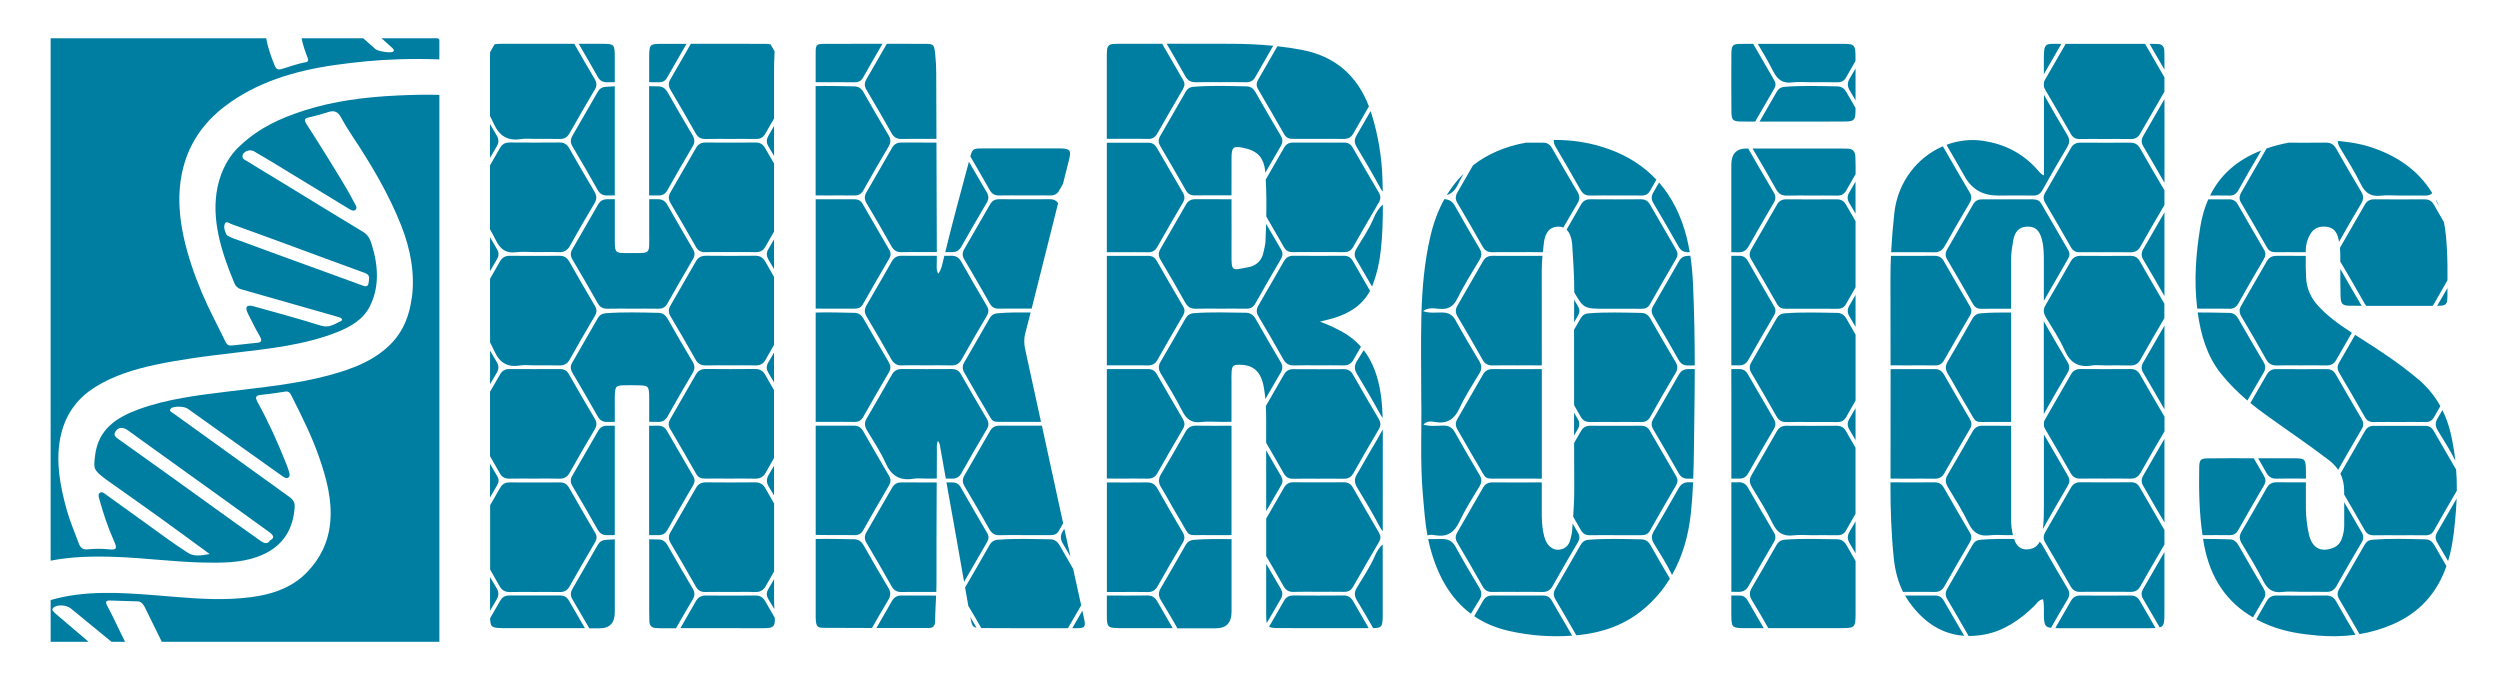 <?xml version="1.0" encoding="UTF-8"?>
<svg id="_layer_1" data-name="layer 1" xmlns="http://www.w3.org/2000/svg" viewBox="0 0 1000 272">
  <defs>
    <style>
      .cls-1 {
        fill: #007ea2;
      }
    </style>
  </defs>
  <path class="cls-1" d="m158.93,38.2c-12.92.61-25.56,2.22-37.4,6.05-9.06,2.93-17.54,6.64-25.21,13.77-4.38,3.79-7.85,9.73-9.32,16.88-2.58,12.57,1.37,25.47,6.74,38.36.52,1.25,1.36,2.07,2.71,2.45,10.25,2.9,20.49,5.84,30.73,8.76,2.82.81,5.64,1.61,8.45,2.42,1.08.31,1.68,1.15.72,1.56-2.48,1.07-4.51,2.91-8.13,1.77-8.89-2.8-17.83-5.2-26.75-7.69-2.88-.8-3.64.26-2.26,2.99,1.52,3.01,3,6.05,4.71,8.98.99,1.7.68,2.41-.88,2.59-3.44.39-6.89.73-10.33,1.11-1.14.13-1.93-.26-2.52-1.49-3.13-6.5-6.61-12.91-9.38-19.49-3.13-7.45-5.75-15-7.4-22.7-1.87-8.72-2.3-17.14-.66-25.13,2.35-11.48,8.51-20.27,17.26-26.92,12.56-9.55,27.85-14.21,44.3-16.51,8.28-1.16,16.68-1.99,25.24-2.25,5.37-.17,10.77-.14,16.19.05v-7.9c-.21-.19-.41-.37-.62-.56h-22.51c1.44,1.3,2.88,2.59,4.31,3.89.5.45.99,1.12.2,1.54-1.08.57-5.98-.22-7.01-1.14-1.61-1.43-3.22-2.86-4.83-4.29h-24.66c.55,2.69,1.44,5.35,2.5,8,.4,1-.05,1.49-.9,1.63-3.39.55-6.45,1.8-9.68,2.71-1.38.39-2.1-.01-2.72-1.54-1.46-3.57-2.68-7.14-3.35-10.8H20.25v208.97c8.42-1.66,17.25-1.83,26.22-1.5,11.44.42,23.04,1.97,34.46,2.24,7.65.18,15.23.18,22.08-2.3,8.93-3.23,14.08-9.54,14.85-19.63.15-1.91-.42-3.09-2.11-4.31-10.1-7.24-20.17-14.55-30.26-21.82-5.36-3.86-10.73-7.69-16.08-11.57-.64-.46-1.99-.93-1.1-1.94.92-1.05,5.31-1,6.75.02,9.7,6.89,19.39,13.82,29.08,20.73,3,2.14,5.99,4.29,9,6.4.71.5,1.49.91,2.2.41.69-.49.54-1.34.33-2.1-.35-1.25-.83-2.5-1.32-3.73-3.28-8.27-6.97-16.43-11.35-24.38-.99-1.8-.73-2.6,1.15-2.8,3.37-.35,6.7-.83,10.01-1.36,1.5-.24,1.99.81,2.53,1.87,4.03,7.96,8.01,15.92,10.91,24.22,3.06,8.74,5.27,17.31,4.52,25.92-.72,8.22-4.04,14.76-9.25,20.18-.76.72-1.48,1.49-2.29,2.16-7.66,6.36-17.59,8.07-28.02,8.55-9.81.44-19.89-.57-29.92-1.39-14.58-1.18-29.07-2.03-42.38,1.89v16.7h15.2c-4.5-3.84-9.01-7.67-13.51-11.51-.49-.62-1.47-1.15-.73-1.99,1.34-1.52,5.25-1.38,7.15.18,4.78,3.94,9.58,7.84,14.36,11.77.63.52,1.26,1.03,1.89,1.55h5.42c-2.47-4.87-4.67-9.83-7.26-14.65-.7-1.31-.3-1.92,1.08-1.87,3.7.13,7.39.21,11.09.33.7.02,1.42.18,2.11,1.04.18.25.54.65.76,1.09,2.32,4.68,4.62,9.37,6.91,14.06h111.02V37.94c-5.66-.15-11.26,0-16.82.26Zm-40.91,66.17c-7.28-2.65-14.57-5.28-21.84-8-1.83-.69-3.75-1.15-5.5-2.36-.81-1.58-1.32-3.22-.72-4.58.53-1.18,1.84-.07,2.74.26,7.06,2.52,14.11,5.1,21.16,7.69,10.68,3.93,21.36,7.92,32.05,11.79,2.1.76,1.8,2.01,1.63,3.23-.17,1.2-.18,2.67-2.31,1.88-9.06-3.35-18.14-6.6-27.21-9.9Zm-29.66,94.51c6.4,4.61,12.78,9.25,19.19,13.85,1.79,1.29,2.55,2.42.45,3.41-.9,1.64-2.25,1.3-3.89.12-3.54-2.56-7.13-5.05-10.69-7.6-8.91-6.4-17.8-12.84-26.72-19.23-6.48-4.65-12.99-9.25-19.47-13.89-.93-.66-1.81-1.4-1.22-2.59,1.02-2.05,2.9-2.39,5.17-.81,1.62,1.12,3.19,2.33,4.79,3.48,10.79,7.76,21.6,15.5,32.39,23.26Zm76.32-79.64c-.91,6.84-3.23,12.82-7.62,17.58-6.71,7.26-15.94,10.74-25.66,13.35-12.9,3.46-26.58,4.77-40.12,6.43-12.22,1.5-24.44,2.98-35.63,7.06-8.85,3.22-16.35,7.86-17.63,18.63-.61,5.14-.66,5.65,3.94,9.15.07.05.13.12.2.17,7.05,5,14.12,9.96,21.15,15.01,6.73,4.84,13.4,9.77,20.57,15-3.13.49-6.05,1.21-8.7-.48-5.81-3.7-11.36-7.91-17-11.94-5.22-3.73-10.4-7.53-15.63-11.25-.78-.56-1.68-1.46-2.6-.82-.83.59-.48,1.61-.21,2.56,1.56,5.67,3.41,11.29,5.9,16.81,1.32,2.92.97,3.57-2.06,3.24-2.9-.32-5.73-.27-8.49,0-1.95.2-2.94-.59-3.63-2.49-1.56-4.27-3.39-8.48-4.63-12.82-2.83-9.92-4.54-19.68-2.76-29.06,1.75-9.22,6.66-16,14.18-20.65,7.14-4.42,15.34-6.99,23.85-8.8,10.25-2.19,20.83-3.52,31.42-4.76,14.25-1.67,28.56-3.2,41.43-8.34,5.37-2.15,10.33-5,13.01-10.34,3.74-7.46,3.5-15.86.67-24.88-.65-2.06-1.45-3.68-3.56-4.94-10.57-6.35-21.08-12.84-31.61-19.27-4.87-2.97-9.76-5.88-14.61-8.89-.78-.48-2-.9-1.87-2.15.18-1.7,2.88-2.81,4.54-1.86,2.28,1.3,4.55,2.64,6.8,4.01,10.3,6.26,20.6,12.55,30.9,18.82.94.57,2.03,1.32,2.88.69,1.06-.79.09-2-.43-3-3.37-6.53-7.46-12.75-11.29-19.08-2.51-4.15-5.21-8.21-7.81-12.32-.81-1.28-1.01-2.18.64-2.55,2.8-.63,5.53-1.43,8.24-2.27,2.05-.63,3.62-.29,4.94,2.17,1.32,2.45,2.79,4.86,4.35,7.2,7.71,11.55,14.73,23.39,19.71,35.99,3.88,9.81,5.54,19.55,4.28,29.1Z"/>
  <path class="cls-1" d="m852.35,192.91c-6.73.03-13.47.04-20.2,0-1.72-.01-2.91.63-3.76,2.11-3.39,5.93-6.79,11.85-10.23,17.76-.85,1.46-.95,2.76-.04,4.28,3.43,5.79,6.81,11.61,10.11,17.47.93,1.65,2.13,2.27,3.96,2.22,3.26-.08,6.53-.02,9.79-.02,3.37,0,6.74-.05,10.1.02,1.81.04,3.09-.51,4.02-2.16,3.18-5.62,6.41-11.2,9.68-16.77,0-1.93,0-3.86,0-5.79-3.34-5.7-6.65-11.42-9.92-17.15-.8-1.4-1.9-1.99-3.49-1.98Zm-159.81-1.48c1.01,0,2.02,0,3.03.02,1.73.03,2.87-.62,3.72-2.12,3.38-5.94,6.78-11.86,10.26-17.74.83-1.41.8-2.6,0-3.98-3.52-5.98-7-11.97-10.45-17.98-.8-1.39-1.88-2.01-3.48-2.01-1.03,0-2.06,0-3.09,0v7.32h.01c0,12.16,0,24.32,0,36.48Zm3.08-89.11c-1.03,0-2.06,0-3.09,0,0,14.6,0,29.21,0,43.81,1.01,0,2.02,0,3.03.02,1.72.03,2.87-.62,3.73-2.12,3.38-5.94,6.8-11.85,10.25-17.75.74-1.26.91-2.36.13-3.69-3.56-6.07-7.08-12.16-10.57-18.27-.79-1.39-1.87-2.02-3.47-2.01Zm-.22,90.58c-.95,0-1.91,0-2.86.01,0,14.6,0,29.2,0,43.8.87,0,1.75.02,2.62.04,1.93.06,3.26-.56,4.24-2.31,3.3-5.87,6.67-11.69,10.09-17.49.82-1.39.9-2.55.07-3.96-3.52-5.97-6.99-11.98-10.42-18-.86-1.51-2.03-2.11-3.74-2.1Zm39.38,22.8c-6.94-.08-13.87-.35-20.81.17-1.59.12-2.63.81-3.41,2.18-3.28,5.76-6.57,11.52-9.93,17.23-1.01,1.71-.87,3.14.14,4.82,2.22,3.69,4.46,7.38,6.54,11.15,9.53,0,19.07,0,28.6,0,6.29,0,6.32-.02,6.32-6.67,0-6.73,0-13.45,0-20.18-1.19-2.07-2.39-4.14-3.56-6.22-.91-1.61-2.11-2.46-3.88-2.48Zm122.49,23.91c2.23,3.78,4.43,7.57,6.62,11.37,1.86-.52,1.88-2.07,1.88-6.68,0-7.83,0-15.66,0-23.5-2.83,4.94-5.67,9.87-8.52,14.79-.79,1.37-.81,2.61.02,4.01Zm39.49-22.13c2.94,4.9,5.93,9.78,8.51,14.86,1.7,3.34,3.81,4.94,7.65,4.45,2.51-.32,5.09-.06,7.64-.06,3.26,0,6.53-.07,9.79.03,1.94.06,3.25-.59,4.23-2.33,3.3-5.87,6.67-11.69,10.09-17.49.82-1.39.87-2.55.04-3.96-2.37-4.02-4.71-8.05-7.03-12.09.01,3.11,0,6.22,0,9.32,0,1.83-.36,3.6-.98,5.31-.65,1.8-1.81,2.98-3.5,3.64-4.9,1.92-8.44.02-9.66-5.51-.77-3.52-1.2-7.13-1.19-10.78,0-3.31,0-6.62,0-9.93-3.9,0-7.81,0-11.71-.03-1.85-.02-3.07.7-3.97,2.29-3.33,5.85-6.67,11.69-10.08,17.49-1.02,1.72-.84,3.14.17,4.81Zm73.45-1.75c-7.14-.14-14.28-.41-21.41.19-1.36.11-2.26.77-2.92,1.92-3.4,5.93-6.8,11.85-10.23,17.77-.79,1.37-.81,2.61.01,4.01,2.75,4.66,5.46,9.34,8.14,14.03,4.52-.75,8.97-2.04,13.36-3.95,10.54-4.6,17.6-12.33,21.41-23.25-1.6-2.76-3.2-5.52-4.77-8.29-.84-1.48-1.91-2.38-3.6-2.42Zm-64.8,19.61c-3.37-5.71-6.72-11.43-9.99-17.2-.84-1.48-1.92-2.38-3.6-2.41-3.53-.07-7.06-.17-10.59-.18.12.76.24,1.52.38,2.28,2.52,13.64,9.23,23.1,19.59,29.13,1.43-2.47,2.85-4.93,4.31-7.38.92-1.55.76-2.8-.1-4.25Zm-48.1-176.83c2.87,4.85,5.7,9.72,8.48,14.62,0-11.17,0-22.34,0-33.51-2.79,4.88-5.59,9.76-8.42,14.62-.85,1.45-.96,2.76-.06,4.28Zm.08,136.01c2.4,4.03,4.61,8.18,7.05,12.18.52.85.96,1.61,1.34,2.27,0-11.15,0-22.3,0-33.46-2.81,4.92-5.64,9.83-8.49,14.72-.87,1.49-.79,2.8.09,4.28Zm34.35,19.55c1.58.02,2.67-.49,3.49-1.93,3.41-6.04,6.88-12.05,10.38-18.03.77-1.31.74-2.43,0-3.71-1.38-2.36-2.74-4.74-4.11-7.1-.17,0-.34,0-.51,0h0c-5.95.01-11.89-.05-17.84.04-2.91.04-3.42.56-3.47,3.69-.15,9.05,0,18.06,1.32,27.02.11,0,.23,0,.34,0,3.47,0,6.94-.04,10.41.02Zm-39.66-66.46c-6.63.06-13.26.05-19.89,0-1.71-.01-2.92.6-3.77,2.09-3.44,6.02-6.9,12.03-10.38,18.03-.23.4-.38.79-.47,1.17,0,.49,0,.99,0,1.48.1.44.28.89.56,1.35,3.42,5.8,6.81,11.61,10.11,17.48.92,1.64,2.11,2.28,3.95,2.24,3.26-.08,6.53-.02,9.79-.02,3.37,0,6.74-.07,10.1.03,1.97.06,3.22-.69,4.19-2.4,3.12-5.54,6.28-11.05,9.53-16.51,0-1.96,0-3.93,0-5.89-3.3-5.57-6.55-11.16-9.75-16.79-.92-1.61-2.12-2.28-3.96-2.27Zm58.56,43.85c3.26-.11,6.53-.03,9.79-.03.65,0,1.29,0,1.94,0,0-.93,0-1.86,0-2.79-.03-5.06-.23-5.3-4.72-5.33-4.8-.03-9.61-.02-14.41-.01,1.09,1.9,2.19,3.81,3.26,5.72.97,1.72,2.15,2.51,4.14,2.44Zm-175.71-156.91c-7.04-.12-14.08-.38-21.11.18-1.47.12-2.45.78-3.17,2.04-2.26,3.96-4.55,7.91-6.83,11.86,4.52,0,9.05,0,13.57,0h0c6.97,0,13.94.05,20.91-.03,3.27-.04,3.86-.65,3.9-4.18,0-.41,0-.83,0-1.24-1.21-2.1-2.42-4.19-3.62-6.3-.85-1.5-2.01-2.3-3.66-2.33Zm239.94,182.43c1.46,2.48,2.91,4.96,4.36,7.45.28-.92.54-1.86.78-2.82,1.43-5.84,1.92-11.78,2.4-17.76.12-1.49.2-2.98.26-4.47-2.6,4.53-5.2,9.06-7.82,13.58-.8,1.37-.8,2.61.02,4.01ZM696.86,48.62c1.73.02,3.47.01,5.2.02,2.52-4.4,5.06-8.78,7.62-13.16.7-1.19.68-2.24-.01-3.42-2.82-4.82-5.61-9.66-8.39-14.51-1.58,0-3.16,0-4.74,0-3.58.01-3.96.46-3.99,4.39-.05,7.38-.04,14.77.01,22.15.03,4.07.42,4.49,4.3,4.53Zm45.36-21.24c-.79,1.36-1.57,2.72-2.37,4.08-1,1.7-.93,3.13.1,4.82.77,1.27,1.52,2.56,2.27,3.86.03-4.25.03-8.5,0-12.75Zm43.79,43.44q4.25,7.38,12.91,7.38c1.33,0,2.65,0,3.98,0,3.47,0,6.94-.06,10.41.02,1.75.04,2.81-.67,3.66-2.18,3.25-5.78,6.53-11.54,9.94-17.23,1.02-1.71,1.05-3.09.03-4.79-3.19-5.32-6.31-10.69-9.36-16.09,0,10.69,0,21.41,0,32.24-1.25-.46-1.85-1.42-2.55-2.21-5.86-6.62-13.05-10.24-21.4-11.58-5.16-.83-10.29-.23-15,1.52.1.24.22.47.36.72,2.38,4.04,4.69,8.13,7.03,12.2Zm-115.56,29.05c-3.5-5.99-6.97-11.99-10.42-18.01-.84-1.48-1.98-2.17-3.72-2.15-6.73.05-13.47.05-20.21,0-1.73-.01-2.89.69-3.73,2.16-1.91,3.34-3.82,6.67-5.74,10,.57.54,1.03,1.25,1.39,2.13.53,1.29.8,2.65.87,4.06.32,5.98.85,11.95.8,17.96,0,.3,0,.61,0,.91,3.78,6.55,4.12,6.57,12.44,6.57,1.33,0,2.65,0,3.98,0,3.47,0,6.94-.03,10.41.02,1.57.02,2.69-.44,3.51-1.89,3.41-6.04,6.88-12.05,10.38-18.03.76-1.3.79-2.42.04-3.7Zm-38.24-23.94c.91,1.63,2.05,2.34,3.91,2.29,3.37-.09,6.74-.03,10.1-.03,3.47,0,6.94-.04,10.41.02,1.61.03,2.65-.57,3.45-1.99.82-1.46,1.66-2.91,2.48-4.36-5.01-5.33-11.26-9.39-18.76-12.12-7.27-2.65-14.72-3.84-22.27-3.75-.11.91.15,1.78.71,2.73,3.38,5.71,6.71,11.44,9.96,17.22Zm3.76,138.16c3.37-.07,6.73-.02,10.1-.02,3.47,0,6.94-.03,10.41.01,1.55.02,2.7-.39,3.53-1.85,3.41-6.04,6.88-12.05,10.38-18.03.75-1.29.84-2.4.08-3.7-3.55-6.07-7.08-12.17-10.58-18.27-.8-1.4-1.94-1.94-3.53-1.93-6.74.04-13.47.04-20.21,0-1.72-.01-2.91.64-3.75,2.12-.91,1.59-1.84,3.18-2.75,4.77,0,6.11,0,12.22.05,18.34.03,3.73-.18,7.43-.43,11.13,1.01,1.76,2.02,3.51,3.02,5.28.86,1.52,1.94,2.19,3.68,2.15Zm20.55,1.64c-7.04-.11-14.08-.38-21.11.18-1.48.12-2.44.81-3.16,2.06-3.34,5.85-6.69,11.68-10.08,17.5-.86,1.47-.89,2.78,0,4.28,2.82,4.76,5.6,9.56,8.34,14.37.41-.04.82-.06,1.24-.11,9.37-1.01,18.12-4.07,25.48-10.18,4.35-3.62,7.9-7.77,10.72-12.37-2.62-4.46-5.22-8.92-7.77-13.42-.86-1.51-2.03-2.28-3.67-2.31Zm160.61-4.1c3.26-5.78,6.57-11.53,9.94-17.26.81-1.37.97-2.55.14-3.97-3.25-5.53-6.46-11.09-9.65-16.65,0,9.64,0,19.28,0,28.92,0,3-.04,5.99-.43,8.96Zm-199.88,26.59c-6.84.03-13.67.03-20.51,0-1.61,0-2.7.7-3.48,2.06-1.19,2.07-2.39,4.14-3.58,6.21,3.98,2.69,8.61,4.69,13.95,5.89,8.34,1.88,16.74,2.51,25.23,1.88-2.73-4.67-5.46-9.33-8.15-14.02-.8-1.39-1.87-2.03-3.47-2.02Zm-20.28-135.89c-1.72-.01-2.91.66-3.75,2.13-3.39,5.93-6.79,11.85-10.23,17.76-.85,1.46-.92,2.77-.02,4.28,3.43,5.79,6.82,11.61,10.11,17.47.93,1.66,2.15,2.24,3.97,2.2,3.26-.08,6.53-.02,9.79-.02,3.29,0,6.59-.05,9.88.02,0-12.66,0-25.32-.02-37.98,0-1.97.11-3.92.29-5.86-6.67.03-13.35.04-20.02,0Zm-13.81-28.52c.71-1.45,1.46-2.88,2.24-4.29-2.51,2.49-4.74,5.32-6.67,8.5,1.88-.55,3.28-1.87,4.42-4.21Zm-.14,98.07c2.51,4.2,4.83,8.52,7.36,12.7,5.06,8.35,2.17,6.66,11.97,6.87,1.53.03,3.06,0,4.59,0,3.26,0,6.53-.05,9.79.02,0-14.61,0-29.23,0-43.84-6.52.04-13.03.05-19.55,0-1.82-.01-3.1.62-4.01,2.22-3.38,5.94-6.79,11.86-10.23,17.76-.87,1.49-.8,2.79.08,4.28Zm-.06-90.69c3.43,5.79,6.82,11.61,10.11,17.47.93,1.65,2.13,2.27,3.95,2.22,3.26-.08,6.53-.02,9.79-.02,3.37,0,6.74-.08,10.1.03.08,0,.14,0,.22,0,.14-1.31.29-2.62.45-3.93.13-1.09.44-2.2.88-3.19,1-2.26,2.82-3.13,5.07-3.11.67,0,1.27.14,1.8.36,1.88-3.27,3.77-6.52,5.7-9.75.97-1.63.89-2.94-.04-4.52-3.43-5.79-6.81-11.61-10.15-17.45-.84-1.47-1.9-2.26-3.65-2.24-2.29.02-4.58.02-6.87.02-8.08,1.45-15.21,4.46-21.12,9.07-2.06,3.59-4.12,7.19-6.21,10.77-.85,1.46-.94,2.76-.04,4.28Zm191.07,157.03c-3.99.02-7.99,0-11.98,0,.54.95,1.12,1.89,1.77,2.79,5.89,8.18,13.19,12.71,21.86,13.31-2.74-4.68-5.48-9.37-8.18-14.08-.8-1.39-1.86-2.03-3.47-2.02Zm-102.5-43.05c-3.33,5.85-6.67,11.69-10.08,17.49-1.01,1.72-.87,3.14.14,4.81,2.49,4.12,5.15,8.19,7.22,12.51,4.12-7.25,6.54-15.53,7.52-24.53.45-4.17.73-8.35.92-12.54-.57,0-1.15,0-1.72,0-1.84-.02-3.08.68-3.99,2.26ZM863.1,17.59c-1.09-.03-2.19-.06-3.28-.06,2.01,3.43,4,6.87,5.96,10.33,0-1.49,0-2.98,0-4.47,0-.98-.03-1.95-.05-2.93-.03-1.86-.91-2.82-2.63-2.87Zm-10.85,220.62c-6.73.05-13.47.04-20.2,0-1.74-.01-2.88.73-3.71,2.19-2.07,3.62-4.15,7.24-6.24,10.86.68.02,1.37.01,2.05.01,11.76,0,23.52,0,35.28,0,1.13,0,2.04,0,2.8-.04-2.11-3.61-4.2-7.23-6.28-10.87-.85-1.5-1.98-2.16-3.71-2.15Zm-135.33-205.25c2.51-.33,5.09-.06,7.65-.07,3.47,0,6.94-.04,10.41.02,1.59.03,2.66-.52,3.47-1.96,1.24-2.2,2.5-4.4,3.75-6.59,0-.84,0-1.67-.01-2.51-.05-3.69-.67-4.29-4.21-4.3-11.62-.04-23.25-.04-34.87-.01,2.16,3.6,4.27,7.24,6.17,10.98,1.69,3.33,3.8,4.94,7.65,4.44Zm-21.31,205.26c-1.03,0-2.05,0-3.08,0,0,1.95,0,3.91,0,5.86,0,1.26-.04,2.51.04,3.76.17,2.66.58,3.11,3.01,3.36.9.09,1.81.06,2.71.06,2.4,0,4.8,0,7.2,0-2.14-3.68-4.3-7.35-6.41-11.04-.8-1.39-1.87-2.02-3.47-2.01Zm-19.46-135.89c-.25,0-.49,0-.74,0-1.71-.01-2.93.59-3.78,2.08-3.44,6.02-6.9,12.03-10.38,18.03-.8,1.38-.76,2.62.06,4.01,3.42,5.8,6.81,11.61,10.11,17.48.92,1.64,2.09,2.31,3.93,2.26.85-.02,1.7-.02,2.55-.02-.01-10.89-.21-21.77-.7-32.66-.17-3.75-.49-7.48-1.05-11.17Zm254.2,135.87c-6.53.07-13.06.06-19.59,0-1.81-.01-3.12.57-4.04,2.18-1.4,2.45-2.82,4.89-4.22,7.34,1.79.97,3.68,1.85,5.67,2.62,6.13,2.39,12.48,3.34,18.97,3.89,5.11.43,10.12.36,15.05-.33-2.6-4.4-5.16-8.81-7.68-13.26-.97-1.71-2.18-2.47-4.16-2.45Zm-258.73-88.49c-3.44,6.02-6.9,12.03-10.38,18.03-.8,1.38-.75,2.62.07,4.01,3.42,5.8,6.81,11.61,10.11,17.48.92,1.64,2.1,2.3,3.94,2.25.64-.02,1.29,0,1.93-.02.33-8.27.31-16.56.44-24.84.1-6.32.16-12.65.17-18.98-.83,0-1.67,0-2.5,0-1.7-.01-2.93.59-3.78,2.08Zm-10.29-68.51c3.43,5.79,6.82,11.61,10.11,17.47.93,1.65,2.14,2.26,3.96,2.21.17,0,.34,0,.5,0-.32-1.87-.69-3.72-1.14-5.56-2.21-8.94-5.94-16.38-11.14-22.32-.76,1.31-1.5,2.62-2.26,3.92-.85,1.46-.93,2.76-.03,4.28Zm165.63,154.07c-3.39-5.7-6.73-11.43-10-17.2-.32-.56-.68-1.03-1.09-1.39-.79,1.58-2.05,2.6-3.96,2.96-2.91.56-5.07-.64-6.14-3.67-.04-.13-.07-.25-.11-.38-4.48-.06-8.97-.04-13.45.31-1.47.12-2.46.77-3.18,2.03-3.34,5.85-6.69,11.68-10.08,17.5-.85,1.46-.93,2.77-.03,4.28,2.88,4.87,5.72,9.76,8.51,14.68,2.05.02,4.18-.17,6.38-.58,7.74-1.45,14.17-5.83,19.93-11.45.99-.96,1.71-2.42,3.47-2.67.63,2.68.21,5.19.38,7.65.2,2.79.64,3.52,2.81,3.8,2.17-3.81,4.36-7.61,6.61-11.37.98-1.64.9-2.94-.04-4.52Zm-63.28-89.12c3.47,0,6.94-.04,10.41.02,1.6.02,2.7-.58,3.49-1.98,3.44-6.02,6.9-12.03,10.41-18,.77-1.3.73-2.41-.03-3.69-3.51-5.98-6.98-11.98-10.41-18.01-.85-1.49-1.98-2.17-3.71-2.16-5.82.04-11.64.04-17.46.01-.13,2.96-.21,5.93-.2,8.91.03,11.63.03,23.26.04,34.89,2.48-.02,4.97.02,7.46.01Zm34.94,22.63c1.43.03,2.86,0,4.29,0,.51,0,1.02,0,1.53,0,0-14.59,0-29.18,0-43.77-4.01-.04-8.03,0-12.04.3-1.58.12-2.65.77-3.43,2.15-3.28,5.76-6.57,11.52-9.93,17.23-1,1.7-.94,3.13.09,4.82,2.44,4.01,4.61,8.18,7.05,12.18,5.32,8.7,2.11,6.87,12.45,7.1Zm-58.85-42.21c.82,1.39,1.63,2.78,2.45,4.18,0-4.26,0-8.53,0-12.79-.84,1.45-1.67,2.9-2.51,4.34-.86,1.48-.82,2.78.06,4.28Zm47.7,82.85c1.84,3.8,4.35,5.21,8.42,4.7,2.31-.29,4.69-.05,7.03-.06.75,0,1.51,0,2.26,0-.52-2.04-.74-4.14-.74-6.28,0-12.49,0-24.97,0-37.46-3.77,0-7.55,0-11.32-.04-1.82-.02-3.1.6-4.02,2.21-3.33,5.85-6.67,11.69-10.08,17.49-1,1.71-.9,3.13.11,4.82,2.89,4.81,5.9,9.57,8.34,14.61Zm148.65-101.81c0,3.49.02,6.98.09,10.47.07,3.52.65,4.21,3.9,4.22,1.51,0,3.02,0,4.53.01,0-.01-.01-.03-.02-.04-2.87-4.87-5.7-9.75-8.49-14.66Zm-196.39-26.38c.83,1.41,1.65,2.82,2.48,4.22,0-4.27,0-8.55,0-12.82-.83,1.44-1.65,2.88-2.49,4.32-.86,1.47-.89,2.77,0,4.28Zm112.43,21.1c-6.63.05-13.26.05-19.89,0-1.84-.02-3.08.67-3.99,2.26-3.33,5.85-6.67,11.69-10.08,17.49-.38.64-.6,1.24-.67,1.83,0,.26,0,.52,0,.78.07.72.34,1.43.8,2.21,2.64,4.36,5.48,8.66,7.56,13.28,2.21,4.93,5.46,6.9,10.73,6.03,1.79-.3,3.67-.05,5.5-.05,3.26,0,6.53-.07,9.79.03,1.93.06,3.26-.55,4.25-2.3,3.14-5.58,6.34-11.12,9.59-16.63,0-1.93,0-3.86,0-5.79-3.33-5.65-6.61-11.33-9.85-17.03-.86-1.51-2.03-2.11-3.74-2.1Zm58.61,0c-1.81-.01-3.13.55-4.04,2.16-3.38,5.94-6.79,11.86-10.23,17.76-.86,1.47-.88,2.77.01,4.28,3.38,5.7,6.74,11.42,9.95,17.21,1.05,1.89,2.41,2.51,4.45,2.44,3.16-.1,6.32-.03,9.49-.03,3.37,0,6.73-.06,10.1.02,1.83.04,3.07-.58,3.99-2.2,2.06-3.64,4.15-7.27,6.25-10.89-4.86-3.14-9.59-6.46-13.62-10.9-2.87-3.15-4.45-6.85-4.69-11.17-.16-2.88-.15-5.77-.12-8.66-3.85,0-7.69,0-11.54-.04Zm-11.81,57.89c2.1-3.67,4.21-7.33,6.38-10.96.96-1.61.98-2.92.03-4.52-3.39-5.7-6.73-11.43-10-17.19-.84-1.49-1.95-2.35-3.62-2.39-4.22-.08-8.45-.2-12.67-.17,1.24,8.92,3.65,17.4,9.36,24.53,3.19,3.98,6.74,7.49,10.52,10.69Zm-2.59-79.23c3.52,5.97,6.99,11.97,10.42,18,.82,1.45,1.96,1.91,3.52,1.89,3.37-.04,6.73-.01,10.1,0,.63,0,1.27,0,1.9,0,0-.24,0-.48,0-.72.01-2.28.61-4.43,1.71-6.36,1.54-2.71,3.94-3.42,6.71-3.08,2.69.33,4.05,2.1,4.65,4.84.09.4.16.79.23,1.19,2.88-5.13,5.81-10.22,8.83-15.27,1.02-1.7,1.07-3.08.05-4.79-3.4-5.69-6.73-11.42-9.99-17.19-.96-1.71-2.17-2.48-4.16-2.46-4.96.06-9.92.05-14.87.03-2.98.54-5.93,1.31-8.85,2.32-3.35,5.88-6.73,11.74-10.12,17.59-.77,1.33-.97,2.57-.13,4.01Zm-69.34,68.12c.9-1.52.88-2.76,0-4.24-3.21-5.43-6.39-10.88-9.51-16.36,0,8.83,0,17.67,0,26.5,0,3.53,0,7.07,0,10.6,3.1-5.54,6.27-11.04,9.5-16.49Zm-156.86-4.41c-3.39-5.7-6.72-11.43-9.99-17.2-.85-1.5-1.99-2.31-3.65-2.34-7.04-.12-14.08-.38-21.11.17-1.47.12-2.46.76-3.18,2.03-.87,1.52-1.75,3.03-2.62,4.54,0,7.82.02,15.64.02,23.45,0,2.24,0,4.47,0,6.71.87,1.52,1.74,3.03,2.6,4.56.93,1.67,2.16,2.23,3.97,2.19,3.26-.08,6.53-.02,9.8-.02,3.47,0,6.94-.05,10.41.02,1.71.04,2.84-.55,3.71-2.1,3.29-5.87,6.64-11.72,10.09-17.5.98-1.63.9-2.94-.04-4.52Zm235.27,20.59c8.69,6.3,17.59,12.24,26.14,18.78,1.51,1.16,2.74,2.44,3.68,3.86,3.12-5.49,6.27-10.96,9.48-16.4.85-1.44.69-2.63-.1-3.98-3.46-5.89-6.9-11.79-10.29-17.72-.85-1.48-1.94-2.21-3.68-2.19-6.73.05-13.47.04-20.2,0-1.72-.01-2.9.68-3.74,2.15-2.18,3.81-4.38,7.61-6.58,11.41,1.72,1.41,3.48,2.77,5.29,4.08Zm-274.39,2.21c-.48-.81-.95-1.62-1.42-2.42,0,3.05,0,6.09-.01,9.14.48-.82.96-1.65,1.44-2.47.9-1.52.86-2.77-.01-4.25Zm.17-44.93c-.52-.89-1.04-1.79-1.56-2.68-.02,3.01-.03,6.01-.03,9.02.51-.88,1.02-1.76,1.54-2.64.75-1.28.83-2.38.06-3.69Zm186.32-92.87c2.31-4.06,4.64-8.11,6.99-12.15-6.95,0-7.01-.86-6.99,7.74,0,1.47,0,2.94,0,4.41Zm-44.13,71.21c2.06.07,3.43-.61,4.47-2.46,3.23-5.79,6.55-11.52,9.93-17.22.89-1.5.96-2.74.07-4.24-3.48-5.88-6.91-11.79-10.3-17.72-.16-.27-.32-.51-.5-.73-10.18,4.41-18.06,14.33-19.38,26.89-.54,5.14-.98,10.28-1.25,15.44,2.39-.02,4.77.02,7.16.02,3.26,0,6.53-.08,9.79.03Zm52.86-83.36c-2.74,4.77-5.48,9.55-8.24,14.31-.23.4-.39.79-.48,1.18,0,.51,0,1.03,0,1.54.1.42.27.85.53,1.29,3.47,5.89,6.89,11.8,10.27,17.74.8,1.41,1.87,2.02,3.46,1.99,3.37-.05,6.73-.01,10.1-.01,3.47,0,6.94-.05,10.41.02,1.72.03,2.88-.61,3.73-2.11,3.21-5.63,6.45-11.24,9.72-16.83v-5.75c-2.6-4.45-5.17-8.91-7.73-13.37-10.59,0-21.17-.02-31.76,0Zm-52.47,219.23c1.85.05,3.05-.66,3.96-2.27,3.32-5.86,6.68-11.69,10.09-17.48.81-1.37.96-2.53.11-3.96-3.53-5.97-6.99-11.98-10.42-18-.85-1.5-1.99-2.15-3.72-2.14-5.88.04-11.76.04-17.63,0,0,.39,0,.79,0,1.18-.02,9.77.32,19.49,1.33,29.21.51,4.86,1.65,9.34,3.7,13.44.83,0,1.65-.01,2.48-.01,3.37,0,6.74-.06,10.1.02Zm-190.9-19.78c3.42,5.8,6.81,11.61,10.11,17.48.91,1.62,2.05,2.35,3.91,2.3,3.36-.09,6.73-.02,10.1-.02,3.26,0,6.53-.07,9.79.03,1.95.06,3.25-.61,4.22-2.34,3.3-5.86,6.67-11.69,10.09-17.49.82-1.4.85-2.56.02-3.96-.7-1.19-1.39-2.38-2.08-3.56-.07.94-.14,1.87-.21,2.81-.09,1.24-.41,2.46-.73,3.67-.64,2.43-2.22,3.7-4.49,3.96-2.12.24-4.25-1.15-5.28-3.48-1.07-2.43-1.35-5.08-1.56-7.72-.12-1.52-.08-3.07-.08-4.6,0-3.71,0-7.42,0-11.13-6.55.06-13.1.05-19.65,0-1.69-.01-2.94.54-3.8,2.04-3.44,6.02-6.9,12.03-10.38,18.02-.79,1.37-.81,2.61.02,4.01Zm156.85-45.16c.83,1.4,1.65,2.81,2.47,4.21v-12.81c-.83,1.44-1.65,2.88-2.49,4.32-.86,1.47-.88,2.78.02,4.28Zm-30.23-94.82c-3.46-5.84-6.86-11.72-10.24-17.61-.25,0-.49,0-.74,0q-6.01,0-6.01,6.45c0,11.67,0,23.33,0,35,.93,0,1.85.02,2.78.05,1.98.06,3.21-.72,4.17-2.43,3.25-5.77,6.56-11.52,9.94-17.22.88-1.48,1.01-2.73.11-4.24Zm29.72-17.56c-1.03-.02-2.07-.05-3.1-.05-11.7,0-23.41,0-35.11,0,3.21,5.43,6.41,10.87,9.46,16.39,1.05,1.9,2.4,2.51,4.45,2.44,3.16-.11,6.33-.03,9.49-.03,3.47,0,6.94-.05,10.41.02,1.72.04,2.83-.58,3.7-2.11,1.22-2.18,2.46-4.34,3.7-6.51,0-1.08,0-2.16,0-3.23,0-1.25-.03-2.51-.09-3.76-.1-1.96-.99-3.11-2.9-3.15Zm-4.52,20.26c-6.74.05-13.47.05-20.21,0-1.72-.01-2.9.66-3.74,2.14-3.39,5.93-6.8,11.85-10.23,17.77-.77,1.33-.97,2.57-.13,4.01,3.52,5.98,7,11.98,10.42,18.01.83,1.46,1.98,1.88,3.53,1.86,3.37-.05,6.74-.01,10.1-.01,3.47,0,6.94-.03,10.41.02,1.56.02,2.7-.41,3.52-1.87,1.27-2.24,2.55-4.48,3.83-6.72,0-8.82,0-17.64,0-26.45-1.27-2.19-2.55-4.38-3.8-6.58-.84-1.47-1.96-2.19-3.71-2.17Zm92.58,20.33c-3.6-6.17-7.17-12.35-10.74-18.53-.75-1.29-1.83-1.79-3.29-1.78-6.84.03-13.68.03-20.51,0-1.6,0-2.72.63-3.51,2-3.45,6.01-6.91,12.03-10.39,18.03-.79,1.37-.81,2.61.01,4.01,3.47,5.89,6.9,11.8,10.27,17.74.8,1.41,1.84,2.03,3.45,2,3.47-.06,6.94-.02,10.41-.02.48,0,.96,0,1.44,0,0-6.61,0-13.23,0-19.84,0-2.53.42-5,.84-7.46.62-3.62,2.43-5.39,5.36-5.54,3.33-.17,5.11,1.31,6.1,5.04.84,3.13.8,6.34.8,9.55,0,5.02,0,10.04,0,15.06,3.2-5.62,6.43-11.23,9.69-16.82.69-1.18.76-2.24.06-3.43Zm151.67,18.26c0-1.03.02-2.07.02-3.11-1.33,2.3-2.66,4.6-4.01,6.89-.04.07-.07.14-.11.22.18,0,.35,0,.53,0,3.09-.02,3.55-.58,3.57-4Zm-244.06,6.85c-7.04-.11-14.08-.38-21.11.18-1.47.12-2.45.79-3.17,2.05-3.34,5.85-6.69,11.68-10.08,17.5-.85,1.47-.91,2.77-.01,4.28,3.38,5.7,6.72,11.43,9.96,17.22.97,1.73,2.15,2.51,4.14,2.44,3.26-.11,6.53-.03,9.8-.03,3.47,0,6.94-.05,10.41.02,1.72.04,2.83-.58,3.69-2.12,1.22-2.17,2.45-4.33,3.69-6.5,0-8.78,0-17.57,0-26.35-1.22-2.12-2.45-4.24-3.66-6.36-.85-1.5-2.01-2.3-3.66-2.32Zm5.03,92.29c.78,1.29,1.54,2.59,2.28,3.89,0-4.27,0-8.53,0-12.8-.79,1.36-1.58,2.73-2.38,4.09-1,1.7-.93,3.13.09,4.82Zm33.97-69.81c-5.89.04-11.78.04-17.67.01,0,14.6,0,29.19-.03,43.79,2.48-.02,4.96.02,7.44.02,3.37,0,6.73-.06,10.1.02,1.83.04,3.07-.58,3.99-2.2,3.36-5.95,6.78-11.86,10.25-17.75.85-1.44.69-2.63-.1-3.98-3.46-5.89-6.9-11.79-10.29-17.72-.85-1.48-1.94-2.2-3.68-2.19Zm-39.27,22.66c-6.63.05-13.27.05-19.9,0-1.82-.02-3.1.6-4.02,2.21-3.33,5.85-6.67,11.69-10.08,17.49-1,1.71-.9,3.13.11,4.82,2.89,4.81,5.9,9.57,8.34,14.61,1.84,3.8,4.35,5.21,8.42,4.7,2.31-.29,4.69-.05,7.03-.06,3.47,0,6.94-.04,10.41.02,1.59.03,2.67-.5,3.48-1.94,1.25-2.22,2.52-4.43,3.78-6.64,0-8.81,0-17.61,0-26.42-1.28-2.23-2.57-4.45-3.84-6.68-.85-1.49-2.02-2.12-3.74-2.1Zm117.47-113.25c-6.63.06-13.26.05-19.89,0-1.69-.01-2.94.56-3.79,2.05-3.44,6.02-6.9,12.03-10.38,18.03-.8,1.37-.78,2.61.04,4.01,3.47,5.89,6.89,11.8,10.27,17.74.8,1.41,1.85,2.03,3.45,2.01,3.37-.05,6.73-.01,10.1,0,3.37,0,6.74-.07,10.1.03,1.96.06,3.24-.63,4.21-2.36,3.12-5.55,6.3-11.08,9.56-16.56,0-1.96,0-3.92,0-5.88-3.3-5.55-6.54-11.14-9.73-16.75-.91-1.6-2.08-2.32-3.93-2.3Zm117.76,22.67c-6.73.05-13.47.05-20.21,0-1.73-.01-2.9.67-3.74,2.15-3.3,5.77-6.61,11.54-9.96,17.29.09.86.14,1.73.15,2.61,0,.94,0,1.88,0,2.82,3.29,5.57,6.54,11.17,9.72,16.81.21.36.43.67.66.94,8.86.03,17.72.03,26.57-.01.17-.2.33-.42.48-.69,1.8-3.19,3.62-6.37,5.45-9.54.03-4.07.02-8.14-.21-12.19-.21-3.72-.47-7.46-1.22-11.09-1.33-2.31-2.68-4.61-4-6.92-.84-1.47-1.97-2.18-3.71-2.16Zm-78.26,43.8c1.72.04,2.84-.56,3.7-2.1,3.29-5.87,6.67-11.7,10.07-17.51.78-1.33,1.13-2.51.27-3.97-3.57-6.06-7.08-12.16-10.59-18.27-.8-1.39-1.92-1.96-3.52-1.95-2.75.02-5.5.02-8.25.02-1.43,3.27-2.49,6.88-3.15,10.87-1.78,10.78-2.6,21.57-1.29,32.43.02.14.04.29.06.43.77,0,1.53,0,2.3,0,3.47,0,6.94-.05,10.41.02Zm-34.29-19.65c2.87,4.84,5.7,9.69,8.46,14.59,0-11.17,0-22.35,0-33.52-2.8,4.89-5.6,9.78-8.44,14.65-.85,1.46-.92,2.77-.02,4.28Zm118.32-21.39c-.12-.29-.23-.58-.37-.87-.31-.65-.63-1.28-.95-1.89.09.49.27.98.58,1.51.25.42.49.84.74,1.26Zm-118.35,66.62c2.86,4.86,5.7,9.74,8.49,14.64,0-11.17,0-22.33,0-33.5-2.84,4.95-5.68,9.91-8.54,14.84-.8,1.38-.77,2.62.05,4.01Zm87.14-75.26c1.76,3.55,4.13,4.87,7.96,4.43,2.42-.28,4.89-.05,7.34-.06,3.47,0,6.94-.04,10.41.02,1.17.02,2.06-.28,2.77-1-5.9-9.57-14.64-15.17-24.99-18.51-3.72-1.2-7.57-1.79-11.43-2.21-.46-.05-.91-.09-1.37-.13-.01.85.27,1.68.81,2.59,2.94,4.9,5.97,9.76,8.5,14.87Zm30.56,93.56c-1.01,1.72-.87,3.14.14,4.82,2.4,3.98,4.97,7.9,7.01,12.06-.4-3.58-.99-7.14-1.8-10.68-.79-3.44-1.91-6.62-3.38-9.57-.66,1.13-1.31,2.26-1.97,3.38Zm-83.41-89.16c1.71.03,2.85-.53,3.72-2.08,3-5.35,6.06-10.68,9.19-15.96-.15.06-.31.11-.46.17-9.16,3.65-15.9,9.51-20.01,17.83,2.52-.01,5.05-.02,7.57.03Zm75.55,73.33c-7.05-5.96-14.62-10.98-22.31-15.87-.92-.59-1.84-1.17-2.77-1.76-2.13,3.71-4.26,7.43-6.41,11.13-.8,1.37-.8,2.61.03,4.01,3.47,5.89,6.9,11.8,10.27,17.74.8,1.42,1.86,2.02,3.46,1.99,3.47-.05,6.94-.02,10.41-.02,3.47,0,6.94-.04,10.41.02,1.61.03,2.64-.6,3.44-2.02.82-1.45,1.65-2.9,2.48-4.36-2.28-4.1-5.27-7.72-9-10.88Zm2.94,18.76c-6.84.04-13.67.03-20.51,0-1.59,0-2.73.61-3.52,1.98-3.29,5.72-6.58,11.45-9.89,17.16.95,1.93,1.46,4.1,1.5,6.56.01.59,0,1.18.01,1.78,2.78,4.75,5.54,9.5,8.24,14.29.88,1.56,2.07,2.05,3.75,2.02,3.37-.06,6.74-.02,10.1-.02,3.47,0,6.94-.04,10.41.02,1.6.03,2.65-.56,3.46-1.98,2.99-5.31,6.03-10.59,9.11-15.85.03-2.83-.07-5.64-.28-8.45-3-5.14-5.98-10.29-8.95-15.45-.78-1.36-1.83-2.07-3.45-2.06Zm-510.89-69.42c1.72.04,2.87-.62,3.72-2.12,3.38-5.94,6.78-11.86,10.26-17.74.83-1.41.8-2.6,0-3.98-3.52-5.98-7-11.97-10.45-17.98-.8-1.39-1.88-2.01-3.48-2.01-5.5.03-11,.03-16.5,0,0,14.6,0,29.2,0,43.8,2.12,0,4.23,0,6.35,0,3.37,0,6.73-.05,10.1.02Zm-220.09,117.07c-3.34,5.85-6.69,11.68-10.08,17.5-.85,1.46-.92,2.77-.02,4.28,2.27,3.83,4.52,7.69,6.73,11.56,1.38,0,2.76,0,4.13,0q6.05,0,6.07-6.43c0-9.72,0-19.44,0-29.16-1.22.05-2.44.12-3.66.21-1.47.12-2.45.78-3.17,2.04Zm70.66,25.65c-.07-1.44-.12-2.87-.12-4.31,0-2.56,0-5.12,0-7.68-.8,1.39-1.6,2.79-2.4,4.18-.82,1.42-.59,2.66.2,4,.75,1.28,1.54,2.54,2.32,3.8Zm-41.53-26.46c3.43,5.79,6.8,11.61,10.12,17.47.86,1.52,1.96,2.18,3.68,2.15,3.47-.07,6.94-.02,10.41-.01,3.16,0,6.33-.09,9.49.03,2.08.08,3.42-.65,4.45-2.5,1.08-1.92,2.17-3.84,3.27-5.75,0-9.05,0-18.1,0-27.15-1.15-2.01-2.31-4.01-3.44-6.03-.96-1.71-2.18-2.47-4.16-2.45-6.53.08-13.06.06-19.59,0-1.82-.01-3.12.58-4.03,2.19-3.38,5.94-6.79,11.86-10.23,17.76-.86,1.48-.85,2.78.04,4.28Zm248.97-25.67c3.37-.07,6.73-.02,10.1-.02,3.37,0,6.73-.06,10.1.02,1.84.05,3.06-.61,3.98-2.23,3.31-5.86,6.66-11.69,10.1-17.48.9-1.51.9-2.76.02-4.24-3.48-5.88-6.91-11.79-10.3-17.72-.85-1.49-1.97-2.18-3.7-2.17-6.73.05-13.47.04-20.2,0-1.73-.01-2.88.72-3.72,2.18-2.4,4.19-4.81,8.37-7.23,12.55.2,3.99.11,7.99.12,11.99,0,.91,0,1.83,0,2.74,2.37,4.06,4.73,8.13,7.04,12.23.86,1.52,1.96,2.18,3.69,2.14Zm-160.35,3.57c-3.39,5.93-6.79,11.85-10.23,17.76-.85,1.46-.94,2.76-.04,4.28,3.43,5.79,6.82,11.61,10.11,17.47.93,1.65,2.14,2.26,3.96,2.22,3.26-.08,6.53-.02,9.79-.02,1.36,0,2.72,0,4.09-.01.04-1.13.07-2.25.07-3.38-.02-13.47.03-26.94.09-40.41-4.69.01-9.39.01-14.08-.02-1.72-.01-2.91.64-3.76,2.12Zm38.03,18.13c-3.56-6.07-7.08-12.16-10.57-18.27-.8-1.4-1.9-1.98-3.5-1.97-.74,0-1.49,0-2.23,0,1.25,6.96,2.51,13.92,3.74,20.88,1.12,6.3,2.21,12.6,3.32,18.91,3.02-5.31,6.08-10.59,9.16-15.86.75-1.28.85-2.38.08-3.69Zm82.74,2.73c-1.58.12-2.64.8-3.42,2.17-3.28,5.76-6.57,11.52-9.93,17.23-1.01,1.71-.89,3.13.12,4.82,2.22,3.7,4.49,7.39,6.57,11.17,5.13,0,10.25,0,15.38,0q6.28,0,6.29-6.6c0-9.69,0-19.37,0-29.06-5-.08-10-.11-15,.26Zm34.83-25.45c-2.01-3.44-3.99-6.89-5.98-10.33.01,8.1.02,16.19.02,24.29,1.97-3.42,3.95-6.84,5.94-10.25.76-1.3.76-2.42.02-3.71Zm-63.48,46.31c3.37,0,6.74-.06,10.1.03,1.86.05,3.04-.68,3.95-2.28,3.32-5.86,6.67-11.69,10.1-17.48.91-1.53.81-2.75-.07-4.23-3.43-5.79-6.81-11.61-10.1-17.48-.97-1.73-2.23-2.41-4.19-2.39-5.33.06-10.66.06-16,.02,0,14.6,0,29.2,0,43.8.41,0,.85,0,1.32.02,1.63.03,3.26,0,4.9,0Zm-171.94-1.48c-3.39-5.7-6.72-11.43-9.99-17.2-.85-1.5-2-2.3-3.66-2.33-1.23-.02-2.46-.05-3.69-.07,0,9.56,0,19.12,0,28.68,0,1.39.03,2.79.07,4.18.05,1.69.95,2.53,2.45,2.64,1.16.08,2.32.1,3.49.1,1.57,0,3.14,0,4.7,0,2.19-3.85,4.41-7.69,6.68-11.49.98-1.64.88-2.95-.05-4.52Zm-72.82,1.51c3.16-.11,6.32-.03,9.49-.03,3.37,0,6.74-.06,10.1.02,1.82.04,3.08-.56,4-2.19,3.36-5.94,6.79-11.86,10.25-17.75.75-1.29.81-2.39.04-3.69-3.51-5.98-6.98-11.98-10.41-18.01-.84-1.48-1.92-2.22-3.67-2.21-6.73.05-13.47.05-20.2,0-1.73-.01-2.9.68-3.74,2.15-1.33,2.32-2.68,4.64-4.01,6.96v25.74c1.25,2.18,2.5,4.35,3.72,6.55,1.05,1.89,2.4,2.53,4.45,2.46ZM346.56,35.89c3.43,5.79,6.82,11.61,10.11,17.47.93,1.65,2.14,2.26,3.96,2.22,3.26-.08,6.53-.02,9.79-.02,1.39,0,2.77,0,4.16-.01-.03-8.88-.06-17.75-.09-26.63,0-2.37-.16-4.74-.39-7.09-.42-4.1-.56-4.28-4.21-4.29-5.05-.02-10.11-.02-15.16-.02-2.7,4.71-5.39,9.41-8.12,14.1-.85,1.46-.94,2.76-.04,4.28Zm-4.91,42.31c1.71.04,2.84-.55,3.71-2.09,3.29-5.87,6.64-11.72,10.08-17.5.97-1.63.91-2.94-.03-4.52-3.39-5.7-6.73-11.43-10-17.2-.85-1.5-1.99-2.31-3.65-2.34-5.17-.09-10.34-.25-15.51-.11,0,14.57,0,29.15,0,43.72,1.66,0,3.32.02,4.97.02,3.47,0,6.94-.05,10.41.02Zm117.53-22.62c1.73.03,2.87-.63,3.72-2.13,3.38-5.94,6.8-11.85,10.25-17.75.74-1.27.89-2.37.11-3.69-2.83-4.82-5.63-9.66-8.41-14.5-5.55,0-11.11,0-16.66,0-1.03,0-2.07.02-3.1.09-1.34.09-2.16.86-2.27,2.34-.08.97-.1,1.95-.1,2.92,0,10.89,0,21.78,0,32.67,2.02,0,4.03,0,6.05,0,3.47,0,6.94-.05,10.41.02Zm-149.57-5.17c-.74,1.28-1.47,2.57-2.21,3.84-.85,1.46-.94,2.76-.04,4.28.76,1.28,1.5,2.56,2.26,3.85,0-3.99,0-7.98,0-11.97Zm-110.98,3.68c-.88-1.49-1.75-2.98-2.63-4.47,0,4.52,0,9.03,0,13.55.89-1.52,1.77-3.05,2.67-4.56.97-1.63.9-2.94-.04-4.52Zm78.39,0c-3.39-5.7-6.72-11.43-10-17.2-.85-1.5-1.99-2.31-3.65-2.34-1.24-.02-2.48-.05-3.72-.07,0,14.56,0,29.13,0,43.69,1.2,0,2.4,0,3.59.03,1.71.03,2.84-.55,3.71-2.09,3.29-5.87,6.64-11.72,10.09-17.5.97-1.63.91-2.94-.03-4.52Zm-78.43,181.08c-.87-1.44-1.71-2.9-2.57-4.35,0,4.43,0,8.86,0,13.29,0,.06,0,.12,0,.18.85-1.45,1.68-2.9,2.54-4.34,1.02-1.71,1.05-3.09.03-4.79Zm40.5-198.43c-3.34,5.85-6.69,11.68-10.08,17.5-.85,1.46-.94,2.76-.04,4.28,3.43,5.79,6.82,11.61,10.11,17.48.93,1.66,2.15,2.24,3.97,2.19.95-.02,1.91-.02,2.86-.02,0-14.55,0-29.11,0-43.66-1.21.05-2.42.12-3.63.21-1.46.11-2.46.76-3.18,2.02Zm116.28,198.43c-3.36-5.6-6.64-11.24-9.85-16.93-.9-1.59-2.06-2.51-3.85-2.54-5.13-.07-10.26-.23-15.39-.1,0,9.86,0,19.71,0,29.57,0,.84-.03,1.68.02,2.51.17,2.71.55,3.43,2.91,3.45,6.53.05,13.05.06,19.58.07,2.15-3.77,4.32-7.53,6.54-11.25,1.03-1.71,1.04-3.09.03-4.79Zm187.41-85.61c3.32,5.5,6.54,11.07,9.65,16.69.2.35.4.65.62.93-.09-3.4-.31-6.79-.84-10.14-1.03-6.5-3.11-12.3-6.72-16.98-.92,1.47-1.85,2.93-2.74,4.41-1.07,1.78-1.07,3.27.03,5.09Zm-5.25-47.25c-6.73.05-13.47.05-20.2,0-1.73-.01-2.9.68-3.74,2.15-3.39,5.93-6.79,11.85-10.23,17.76-.86,1.47-.9,2.77,0,4.28,3.38,5.7,6.74,11.42,9.95,17.21,1.05,1.89,2.4,2.53,4.44,2.46,3.16-.11,6.32-.03,9.49-.03,3.37,0,6.74-.06,10.1.02,1.82.04,3.07-.56,4-2.19,1-1.77,2.02-3.53,3.03-5.29-2.03-2.3-4.48-4.3-7.42-5.93-2.63-1.45-5.31-2.75-8.96-4.09,2.47-.64,4.06-.98,5.62-1.46,6.11-1.88,11.28-5.04,14.4-10.88-2.28-3.92-4.55-7.85-6.8-11.8-.84-1.48-1.92-2.22-3.67-2.21Zm14.01-25.27c-3.52-5.98-7-11.97-10.45-17.99-.8-1.39-1.86-2.03-3.47-2.02-6.84.03-13.67.03-20.51,0-1.61,0-2.7.7-3.48,2.05-2.44,4.25-4.88,8.49-7.33,12.73.26,4.93.3,9.87.21,14.8,2.37,4.07,4.73,8.14,7.06,12.24.8,1.41,1.86,2.02,3.46,2,3.37-.05,6.73-.01,10.1-.01,3.47,0,6.94-.05,10.41.02,1.72.03,2.88-.6,3.73-2.1,3.38-5.94,6.78-11.86,10.25-17.74.83-1.41.83-2.59.01-3.98Zm-1.94,100.91c-2.33,3.84-4.44,7.8-6.76,11.64-1.13,1.86-1.19,3.43-.01,5.36,3.18,5.22,6.31,10.5,9.16,15.91.34.65.71,1.19,1.11,1.63,0-12.64,0-25.28.02-37.93,0-.9,0-1.8,0-2.7-.76,1.1-1.62,2.96-3.51,6.08Zm24.65,36.18c4.76.73,7.49-1.18,9.51-5.47,2.3-4.87,5.24-9.45,8.02-14.09.95-1.59,1.04-2.9.08-4.52-3.38-5.7-6.72-11.43-9.95-17.22-1.09-1.96-2.54-2.63-4.72-2.59-2.51.04-5.07.41-7.83-.39,1.53-1.7,3.39-1.24,4.88-1.01,4.75.73,7.49-1.16,9.52-5.46,2.29-4.88,5.22-9.46,8.03-14.08,1.06-1.74.93-3.12-.06-4.79-3.24-5.43-6.48-10.87-9.52-16.41-1.19-2.18-2.78-3-5.14-3.1-2.48-.1-5.03.45-7.87-.55,2.3-1.63,4.6-1.05,6.65-.9,3.36.24,5.41-.79,6.99-3.95,2.69-5.37,5.87-10.5,8.97-15.66.97-1.61.96-2.93.02-4.52-3.33-5.62-6.61-11.26-9.79-16.96-1.03-1.84-2.32-2.7-4.3-2.8-2.33,4.22-4.17,8.99-5.45,14.32-2.54,10.59-3.45,21.42-3.73,32.3-.26,10.17-.06,20.36-.06,33.15.28,11.06-.54,24.73.64,38.38.47,5.48.85,10.96,1.83,16.35,1.21-.42,2.32-.18,3.28-.03Zm-56.74,22.62c3.26-.1,6.53-.03,9.79-.03,3.47,0,6.94-.04,10.41.02,1.6.02,2.69-.59,3.49-1.98,3.44-6.02,6.9-12.03,10.42-18,.77-1.31.72-2.41-.03-3.69-3.51-5.98-6.98-11.98-10.41-18.01-.85-1.5-1.98-2.16-3.71-2.15-6.73.05-13.47.05-20.2,0-1.74-.01-2.87.75-3.71,2.21-2.35,4.11-4.71,8.22-7.08,12.32,0,4.99,0,9.99,0,14.98,2.32,3.97,4.63,7.94,6.87,11.95.98,1.74,2.21,2.46,4.17,2.4Zm25.06-137.23c-.85,1.45-.96,2.76-.06,4.28,2.12,3.59,4.22,7.19,6.3,10.8.15-.36.3-.71.44-1.09,1.55-4.16,2.51-8.49,3.02-12.95.71-6.24.9-12.49.87-18.75-1.54,1.35-2.79,3.26-3.81,5.73-1.73,4.21-4.45,8.01-6.77,11.97Zm7.41,122.8c-1.92,4.47-4.73,8.56-7.25,12.76-1.07,1.79-1.03,3.28.06,5.09,2.21,3.66,4.35,7.36,6.47,11.08,3.35-.04,3.71-.59,3.83-4.27.02-.7,0-1.4,0-2.09,0-9.04,0-18.09,0-27.13-1.23,1.1-2.27,2.6-3.12,4.57Zm-46.76-186.67c3.51,5.98,6.99,11.98,10.42,18.01.82,1.44,1.95,1.92,3.52,1.9,3.37-.04,6.73-.01,10.1,0,3.37,0,6.73-.06,10.1.02,1.83.04,3.07-.58,3.99-2.21,2.05-3.62,4.13-7.23,6.22-10.83-4.84-12.61-13.79-20.05-26.61-22.55-3.32-.65-6.65-1.13-9.99-1.5-2.58,4.48-5.15,8.97-7.74,13.44-.73,1.27-.75,2.44,0,3.73Zm9.04,109.14c-3.38-5.71-6.73-11.43-9.99-17.2-.91-1.61-2.1-2.47-3.88-2.49-6.94-.08-13.87-.35-20.81.17-1.59.12-2.63.81-3.41,2.18-3.28,5.76-6.57,11.52-9.93,17.23-1.01,1.71-.88,3.14.13,4.82,2.94,4.9,5.93,9.78,8.51,14.87,1.69,3.34,3.8,4.95,7.65,4.44,2.51-.33,5.09-.06,7.65-.07,1.47,0,2.95,0,4.42-.01,0-5.39,0-10.77,0-16.16,0-1.26-.05-2.52.04-3.77.18-2.47.63-2.88,2.87-2.9,5.95-.07,8.95,2.78,10.06,9.22.26,1.5.44,2.99.57,4.5,2.03-3.54,4.07-7.08,6.15-10.59.91-1.53.83-2.78-.04-4.25Zm-33.72-111.89c3.16-.11,6.33-.03,9.49-.03,3.47,0,6.94-.05,10.41.02,1.72.04,2.84-.56,3.7-2.1,2.35-4.18,4.74-8.34,7.15-12.49-5.74-.56-11.5-.77-17.28-.79-8.45-.02-16.91-.02-25.36-.02,2.53,4.3,5.03,8.6,7.45,12.96,1.05,1.89,2.4,2.52,4.45,2.44Zm-235.51,0c.96-.02,1.92-.02,2.88-.02,0-3.33,0-6.67,0-10,0-5.1-.21-5.35-4.69-5.35-3.24,0-6.49,0-9.73,0,2.56,4.37,5.11,8.75,7.58,13.17.93,1.66,2.13,2.25,3.96,2.21Zm254.04,26.19c5.86,1.13,8.52,3.74,9.07,9.96,2.03-3.55,4.08-7.1,6.17-10.62.92-1.54.79-2.79-.07-4.25-3.37-5.71-6.72-11.43-9.99-17.2-.84-1.47-1.9-2.4-3.59-2.43-7.14-.15-14.28-.41-21.41.18-1.35.11-2.27.75-2.93,1.9-3.4,5.93-6.8,11.85-10.23,17.76-.79,1.36-.83,2.61,0,4.01,3.47,5.89,6.91,11.8,10.27,17.75.88,1.56,2.07,2.05,3.75,2.02,3.37-.06,6.74-.02,10.1-.02,1.46,0,2.92,0,4.39-.01,0-5.06-.02-10.13.02-15.19.03-4.05.72-4.59,4.45-3.87Zm-32.92,44.74c3.38,5.7,6.74,11.42,9.95,17.22,1.05,1.89,2.4,2.51,4.45,2.44,3.16-.11,6.33-.03,9.49-.03,3.47,0,6.94-.05,10.41.02,1.72.04,2.84-.56,3.7-2.1,3.29-5.87,6.67-11.7,10.07-17.51.78-1.33,1.13-2.51.27-3.97-2.03-3.44-4.03-6.89-6.03-10.35-.07,2.41-.16,4.82-.28,7.23-.06,1.24-.47,2.45-.68,3.68-.65,3.8-2.96,5.84-6.29,6.45-6.5,1.18-6.65,2.02-6.6-5.47.04-5.99,0-11.99,0-17.99,0-1.25,0-2.5,0-3.75-4.81.01-9.62.01-14.43-.02-1.71-.01-2.92.61-3.77,2.1-3.39,5.93-6.79,11.86-10.23,17.76-.85,1.46-.92,2.77-.02,4.28Zm-75.98,143.26c.52,2.85.87,3.74,2.44,4.01-.83-1.43-1.66-2.86-2.49-4.29.02.09.03.19.05.28Zm70.63-8.9c-5.35.06-10.7.05-16.06.02,0,2.58,0,5.16,0,7.74,0,4.95.26,5.2,4.79,5.29,1.03.02,2.07.01,3.1.01,6.15,0,12.3,0,18.45,0-2.07-3.53-4.11-7.07-6.13-10.63-.97-1.71-2.18-2.47-4.16-2.45Zm78.55,0c-6.63.06-13.26.05-19.89,0-1.69-.01-2.94.55-3.8,2.04-2,3.49-4.01,6.97-6.02,10.45.71.45,1.86.54,3.7.55,12.05.04,24.09.05,36.14.01-2.09-3.57-4.16-7.15-6.2-10.75-.91-1.6-2.07-2.33-3.93-2.31Zm54.41-3.04c-3.25-5.42-6.49-10.86-9.51-16.41-1.26-2.31-2.96-3.17-5.42-3.13-1.76.03-3.53.02-5.57.01.19.95.41,1.9.65,2.85,3,11.72,8.28,20.95,16.44,27.03,1.12-1.86,2.28-3.71,3.41-5.56,1.05-1.71,1.02-3.1,0-4.79Zm-367.68,3.05c-6.84.03-13.67.03-20.51,0-1.61,0-2.7.71-3.48,2.06-1.34,2.34-2.7,4.68-4.04,7.02,0,.06,0,.12,0,.18.14,3.1.52,3.51,3.47,3.74,1.03.08,2.07.05,3.1.05,10.45,0,20.89,0,31.34.01-2.14-3.68-4.3-7.35-6.42-11.05-.8-1.39-1.87-2.02-3.47-2.01Zm132.74,2.14c-2.08,3.63-4.17,7.24-6.26,10.87,6.98,0,13.96,0,20.94,0,1.72,0,2.55-.86,2.56-2.83.01-3.39.24-6.77.39-10.15-4.63.01-9.26,0-13.89-.02-1.72-.01-2.9.67-3.74,2.14Zm-89.72-73.87c3.23-5.79,6.54-11.54,9.93-17.23.96-1.61.98-2.92.03-4.52-3.39-5.7-6.73-11.43-10-17.19-.84-1.48-1.94-2.36-3.62-2.39-7.04-.14-14.07-.38-21.11.16-1.45.11-2.48.7-3.21,1.98-3.39,5.93-6.8,11.86-10.22,17.77-.8,1.38-.77,2.62.05,4.01,3.42,5.8,6.81,11.61,10.11,17.48.92,1.65,2.1,2.29,3.94,2.24.97-.03,1.95-.02,2.92-.03,0-2.55,0-5.09,0-7.64,0-1.26-.05-2.52.04-3.77.18-2.62.58-3.08,3.1-3.21,1.93-.1,3.88-.02,5.82,0,4.63.06,4.76.21,4.8,5.2,0,.7,0,1.4,0,2.09,0,2.43,0,4.86,0,7.3,1.18,0,2.36.01,3.53.05,1.87.05,2.98-.69,3.89-2.31Zm-27.82-84.74c-3.44,6.02-6.9,12.03-10.38,18.03-.8,1.38-.76,2.62.06,4.01,3.42,5.8,6.81,11.61,10.11,17.48.92,1.65,2.11,2.28,3.94,2.24,3.37-.09,6.73-.02,10.1-.02s6.74-.05,10.1.02c1.69.03,2.86-.47,3.74-2.04,3.34-5.96,6.76-11.88,10.23-17.77.83-1.41.84-2.59.03-3.98-3.46-5.89-6.88-11.81-10.26-17.75-.9-1.59-2.1-2.3-3.96-2.28-1.1.01-2.21,0-3.31.02,0,4.58,0,9.16,0,13.73,0,8.43.82,7.79-7.36,7.81-6.72.01-6.39.39-6.39-6.78,0-4.92,0-9.84,0-14.76-.95,0-1.89,0-2.84-.01-1.69-.01-2.94.54-3.8,2.04Zm145.34,107.44c3.32-5.86,6.66-11.69,10.1-17.48.91-1.53.82-2.78-.04-4.25-3.47-5.88-6.91-11.79-10.29-17.72-.86-1.51-2.02-2.12-3.73-2.11-6.63.04-13.26.05-19.89,0-1.83-.01-3.09.65-4,2.24-3.33,5.85-6.67,11.69-10.08,17.49-1.01,1.71-.9,3.14.12,4.82,2.59,4.27,5.38,8.48,7.41,13.02,2.29,5.12,5.68,7.22,11.18,6.31,1.69-.28,3.46-.04,5.2-.05,1.37,0,2.74,0,4.11-.02.02-3.61.03-7.22.05-10.83,0-1.31-.21-2.67.36-4.26.9,1.05.88,2.05,1.04,2.96.73,4.04,1.45,8.09,2.17,12.13.79,0,1.58.02,2.38.04,1.86.05,3.04-.69,3.94-2.29Zm93.77-18.9c-1.98-.02-3.24.76-4.19,2.45-3.21,5.68-6.45,11.35-9.79,16.96-1.13,1.9-1.09,3.47.09,5.36,2.37,3.81,4.41,7.82,6.75,11.64,5.53,9.05,2.25,7.13,12.59,7.37,1.43.03,2.86,0,4.29,0,1.49,0,2.98,0,4.48-.01,0-14.58,0-29.16,0-43.74-4.74.02-9.48.02-14.22-.03Zm-282.38-61.81c.92-1.59,1.84-3.18,2.77-4.77.83-1.4.85-2.59.04-3.98-.94-1.61-1.87-3.22-2.81-4.83v13.57Zm252.86,82.98c3.37,0,6.73-.06,10.1.02,1.83.04,3.07-.58,3.99-2.2,3.36-5.94,6.78-11.86,10.25-17.75.85-1.44.69-2.63-.1-3.98-3.46-5.89-6.9-11.79-10.29-17.72-.85-1.48-1.94-2.2-3.68-2.19-5.47.04-10.93.04-16.4.02,0,14.59,0,29.19,0,43.78,2.04,0,4.09.02,6.13.02Zm-180.67-64.92c3.38,5.7,6.74,11.42,9.95,17.21,1.05,1.89,2.41,2.51,4.45,2.44,3.16-.1,6.32-.03,9.49-.03,3.37,0,6.73-.06,10.1.02,1.83.04,3.07-.58,3.99-2.2,1.14-2.01,2.29-4.02,3.44-6.02,0-9.06,0-18.11,0-27.17-1.15-2-2.3-3.99-3.43-6-.96-1.7-2.15-2.5-4.15-2.47-6.53.08-13.06.06-19.59,0-1.81-.01-3.13.55-4.04,2.16-3.38,5.94-6.79,11.86-10.23,17.76-.86,1.47-.88,2.77,0,4.28Zm39.27-22.52c.72,1.22,1.43,2.45,2.15,3.68,0-3.98,0-7.96,0-11.95-.77,1.33-1.54,2.66-2.31,3.99-.88,1.51-.71,2.81.16,4.28Zm151.44,42.18c1.81.04,3.09-.51,4.02-2.15,3.36-5.95,6.79-11.86,10.24-17.75.75-1.27.86-2.38.09-3.69-3.56-6.07-7.08-12.16-10.57-18.27-.8-1.4-1.9-1.99-3.49-1.98-5.49.03-10.97.03-16.46,0,0,14.6,0,29.2,0,43.8,2.02,0,4.05,0,6.07,0,3.37,0,6.73-.05,10.1.02Zm-262.88-9.19c.61,1.13,1.18,2.28,1.71,3.45,2.14,4.74,5.25,6.54,10.27,5.76,1.89-.29,3.87-.05,5.81-.05,3.26,0,6.53-.07,9.79.03,1.93.06,3.26-.56,4.24-2.31,3.3-5.87,6.67-11.69,10.09-17.49.82-1.39.9-2.55.06-3.96-3.47-5.88-6.89-11.8-10.26-17.74-.9-1.58-2.02-2.38-3.9-2.36-6.63.06-13.26.06-19.89,0-1.84-.02-3.08.68-3.98,2.27-1.32,2.31-2.64,4.62-3.96,6.93v22.52h.02v2.95Zm145.8-104.08c1.6.03,2.66-.54,3.46-1.97,2.53-4.49,5.11-8.96,7.7-13.42-7.68,0-15.37,0-23.05.03-3.53.01-3.68.26-3.68,4.09,0,3.74,0,7.49,0,11.23,1.72,0,3.44.03,5.16.03,3.47,0,6.94-.04,10.41.02Zm-78.28,0c1.46.02,2.5-.47,3.25-1.79,2.58-4.54,5.18-9.06,7.8-13.58-3.48,0-6.97,0-10.45.01-4.13,0-4.4.36-4.48,4.74-.01.56,0,1.12,0,1.67,0,2.98,0,5.95,0,8.93,1.29,0,2.59,0,3.88.02Zm169.39,211.38c-1.33,2.33-2.68,4.66-4.02,6.98.63,0,1.27,0,1.9,0,3.25-.01,3.53-.54,2.75-4.1-.21-.96-.42-1.92-.63-2.88Zm-126.82-3.74c-.9-1.59-2.05-2.35-3.91-2.34-6.63.06-13.26.06-19.89,0-1.84-.01-3.07.7-3.98,2.28-2.05,3.6-4.11,7.19-6.18,10.78,7.93,0,15.85,0,23.78,0,3.36,0,6.72.06,10.08,0,3.42-.07,4.04-.74,3.9-4.12-1.27-2.2-2.55-4.4-3.8-6.61Zm-37.96-204.68c3.42,5.8,6.81,11.61,10.11,17.48.92,1.64,2.1,2.3,3.94,2.25,3.26-.08,6.53-.02,9.79-.03,3.47,0,6.94-.05,10.41.02,1.73.03,2.87-.63,3.72-2.13,1.15-2.02,2.33-4.03,3.49-6.05,0-6.51,0-13.01,0-19.52,0-1.81.04-3.63.15-5.44.04-.74.07-1.37.06-1.91-.54-.94-1.08-1.88-1.62-2.81-.62-.15-1.44-.19-2.56-.19-9.77-.03-19.54-.03-29.31-.02-2.74,4.78-5.48,9.56-8.25,14.33-.8,1.38-.74,2.62.07,4.01Zm274.46,22.83c3.29,5.52,6.57,11.05,9.62,16.7.27.49.55.89.86,1.24-.03-1.49-.06-2.98-.1-4.47-.22-9.11-1.69-18.02-4.41-26.67-.11-.36-.24-.7-.36-1.06-1.87,3.23-3.7,6.49-5.6,9.71-.93,1.56-.98,2.93-.01,4.55Zm-113.36,168.85c-1.81-3.11-3.61-6.23-5.38-9.36-.91-1.61-2.11-2.46-3.89-2.48-6.94-.08-13.87-.35-20.81.18-1.59.12-2.63.82-3.4,2.19-3.22,5.66-6.45,11.31-9.75,16.92.43,2.45.87,4.91,1.3,7.36,1.76,2.94,3.5,5.88,5.17,8.87,11.56.07,23.11.07,34.67.04,1.74-3.06,3.51-6.1,5.3-9.13-1.07-4.86-2.14-9.72-3.21-14.58ZM196,46.41c.5.95.98,1.91,1.41,2.89,2.29,5.11,5.68,7.23,11.18,6.31,1.69-.28,3.46-.04,5.2-.05,3.37,0,6.74-.06,10.1.03,1.86.05,3.04-.69,3.94-2.29,3.32-5.86,6.67-11.69,10.1-17.48.91-1.53.8-2.75-.07-4.23-2.76-4.66-5.47-9.35-8.15-14.06-9.74,0-19.47-.02-29.21,0-1.17,0-2.02.04-2.66.18-.6,1.05-1.2,2.1-1.8,3.14-.02.42-.03.88-.04,1.41,0,.42,0,.84,0,1.26v22.89Zm111.32,102.63c.77,1.31,1.53,2.62,2.29,3.93,0-3.99,0-7.97,0-11.96-.77,1.34-1.54,2.69-2.32,4.02-.8,1.37-.8,2.61.02,4.01Zm204.94,86.36c-1.94-3.28-3.87-6.58-5.79-9.88,0,6.79,0,13.59,0,20.39,0,1.48.05,2.54.23,3.32,1.84-3.21,3.7-6.4,5.58-9.58.91-1.53.84-2.77-.03-4.24Zm-313.64-90.74c-.87-1.47-1.73-2.95-2.6-4.42,0,4.49,0,8.98,0,13.47.88-1.51,1.75-3.03,2.65-4.53.98-1.64.88-2.95-.05-4.52Zm40.65,27.66c-3.45,6.02-6.9,12.03-10.38,18.03-.8,1.38-.76,2.62.06,4.01,3.42,5.8,6.81,11.61,10.11,17.48.92,1.65,2.11,2.28,3.94,2.23.97-.03,1.94-.02,2.91-.03,0-14.58,0-29.17,0-43.75-1.05,0-2.1,0-3.15,0-1.61,0-2.71.68-3.49,2.03Zm27.67,39.71c3.34-5.96,6.77-11.87,10.22-17.77.74-1.26.95-2.37.17-3.7-3.55-6.07-7.07-12.17-10.58-18.27-.79-1.37-1.87-2.01-3.49-2.01-1.2,0-2.4,0-3.61.01,0,14.59,0,29.17,0,43.76,1.18,0,2.36,0,3.53.02,1.69.03,2.86-.48,3.74-2.04Zm-28.99-44.47c-3.53-5.97-7.01-11.97-10.46-17.98-.81-1.41-1.92-1.96-3.51-1.96-6.73.03-13.47.04-20.2,0-1.72-.01-2.91.65-3.75,2.13-1.33,2.33-2.68,4.65-4.02,6.97,0,8.58,0,17.17,0,25.75,1.3,2.26,2.6,4.52,3.88,6.79.93,1.66,2.15,2.24,3.97,2.2,3.26-.08,6.53-.02,9.79-.02,3.37,0,6.74-.08,10.1.03,1.99.06,3.21-.74,4.16-2.44,3.25-5.77,6.56-11.52,9.94-17.22.88-1.49.99-2.73.09-4.24Zm-39.11,26.58c.76-1.3.78-2.42.03-3.7-.96-1.64-1.9-3.3-2.86-4.94,0,4.5,0,9,0,13.5.94-1.62,1.88-3.24,2.82-4.86Zm69.21-22.59c3.52,5.97,6.99,11.97,10.42,18,.82,1.45,1.96,1.91,3.52,1.89,3.37-.04,6.73-.01,10.1,0,3.26,0,6.53-.08,9.79.03,2.07.07,3.42-.63,4.45-2.48,1.08-1.93,2.18-3.85,3.27-5.77,0-9.06,0-18.11,0-27.17-1.15-1.99-2.3-3.98-3.43-5.99-.96-1.71-2.17-2.48-4.16-2.46-6.53.07-13.06.06-19.59,0-1.81-.01-3.12.56-4.04,2.17-3.38,5.94-6.8,11.85-10.22,17.76-.77,1.33-.97,2.57-.13,4.01Zm160.11,51.02c-.81-3.7-1.63-7.4-2.44-11.09-.22.38-.44.77-.67,1.15-1.01,1.71-.91,3.13.11,4.82,1.03,1.69,2.01,3.41,2.99,5.13Zm-120.57-27.76c.67,1.12,1.35,2.25,2.02,3.37,0-3.97,0-7.94,0-11.9-.72,1.24-1.43,2.48-2.16,3.71-1.01,1.72-.87,3.14.14,4.82Zm78.17-.39c3.38,5.7,6.72,11.43,9.96,17.22.97,1.73,2.15,2.51,4.14,2.44,3.26-.11,6.53-.03,9.8-.03,3.47,0,6.94-.03,10.41.01,1.55.02,2.71-.37,3.54-1.84.55-.97,1.1-1.93,1.65-2.9-2.84-13.01-5.67-26.02-8.5-39.04-5.66.02-11.32.03-16.98-.01-1.71-.01-2.91.62-3.76,2.11-3.39,5.93-6.79,11.86-10.23,17.76-.85,1.47-.91,2.77-.01,4.28Zm-54.36,19.62c3.47,0,6.94-.04,10.41.02,1.59.03,2.66-.53,3.47-1.96,3.36-5.95,6.76-11.88,10.23-17.77.81-1.38.95-2.56.12-3.97-3.51-5.98-6.98-11.99-10.43-18.01-.86-1.5-2.04-2.1-3.75-2.09-5.06.04-10.11.04-15.17.02,0,14.56,0,29.12,0,43.68,1.7,0,3.42.08,5.12.07Zm25.38-154.83c-3.39,5.93-6.79,11.85-10.23,17.76-.86,1.48-.83,2.78.05,4.28,3.38,5.7,6.72,11.43,9.95,17.21.97,1.74,2.19,2.47,4.16,2.41,3.26-.1,6.53-.03,9.79-.03,1.41,0,2.82-.01,4.23-.02-.06-14.59-.11-29.19-.15-43.78-4.7.01-9.39.01-14.09-.02-1.73-.01-2.88.72-3.72,2.18Zm42.65,64.26c3.47-.05,6.94-.02,10.41-.02.94,0,1.88,0,2.82,0,.79-3.14,1.57-6.28,2.36-9.41,2.75-10.92,5.49-21.85,8.23-32.78-.75-1.06-1.74-1.58-3.17-1.57-6.84.04-13.68.03-20.51,0-1.6,0-2.72.64-3.51,2-3.45,6.01-6.91,12.03-10.39,18.03-.8,1.37-.8,2.61.02,4.01,3.47,5.89,6.9,11.8,10.27,17.74.8,1.42,1.85,2.02,3.46,2Zm-13.62,25.75c2.51,4.21,4.81,8.53,7.36,12.71,5.07,8.32,2.08,6.61,11.99,6.82,1.53.03,3.06,0,4.59,0,2.22,0,4.44,0,6.65,0-2.09-9.58-4.17-19.16-6.27-28.74-.49-2.22-.63-4.36-.04-6.59.74-2.8,1.45-5.62,2.16-8.43-4.35-.06-8.7-.04-13.05.3-1.43.11-2.52.6-3.26,1.89-3.39,5.93-6.79,11.86-10.23,17.76-.87,1.49-.79,2.8.09,4.28Zm-179.33-48.32c2.4-.33,4.89-.06,7.34-.06,3.26,0,6.53-.09,9.79.03,2.12.08,3.38-.78,4.39-2.59,3.19-5.69,6.43-11.36,9.79-16.95,1.05-1.75.91-3.13-.08-4.79-3.39-5.69-6.72-11.43-9.99-17.19-.9-1.59-2.03-2.37-3.91-2.35-6.63.06-13.26.06-19.89,0-1.84-.01-3.08.68-3.98,2.27-1.31,2.31-2.63,4.61-3.95,6.91,0,8.51,0,17.02,0,25.53.82,1.47,1.62,2.95,2.38,4.46,1.78,3.56,4.03,5.27,8.11,4.71Zm150.23,3.7c-3.33,5.85-6.68,11.68-10.08,17.49-.92,1.58-.94,2.94.02,4.55,3.34,5.6,6.63,11.24,9.8,16.95,1.02,1.83,2.27,2.66,4.38,2.58,3.26-.12,6.53-.03,9.79-.03,3.26,0,6.53-.07,9.79.03,1.95.06,3.25-.61,4.22-2.34,3.3-5.86,6.67-11.69,10.09-17.49.82-1.4.85-2.56.02-3.96-3.47-5.88-6.89-11.8-10.26-17.74-.9-1.59-2.05-2.35-3.92-2.33-.94,0-1.88,0-2.83.01-.11.48-.24.95-.35,1.42-.45,1.9-.74,3.96-2.1,5.8-.9-1.83-.55-3.38-.56-4.86,0-.78,0-1.57,0-2.35-4.69.02-9.37.02-14.06-.02-1.85-.02-3.07.72-3.97,2.3Zm27.86-5.97c3.31-5.86,6.66-11.69,10.1-17.48.9-1.51.9-2.76.02-4.24-2.4-4.06-4.77-8.13-7.13-12.22-.07.25-.13.5-.2.78-3.13,11.78-6.39,23.52-9.25,35.38.83,0,1.66,0,2.49.02,1.84.05,3.06-.62,3.97-2.23Zm15.25-20.44c3.26-.08,6.53-.02,9.8-.02,3.47,0,6.94-.05,10.41.02,1.71.03,2.84-.54,3.71-2.09.48-.86.97-1.71,1.46-2.57.8-3.19,1.61-6.39,2.41-9.58.95-3.8.49-4.42-3.16-4.57-.9-.04-1.81-.01-2.71-.01-8.92,0-17.84-.01-26.76,0-5.43.01-5.91-.27-6.85,3.2,2.62,4.46,5.21,8.92,7.74,13.43.93,1.66,2.15,2.24,3.97,2.19Zm-57.98,45.28c1.43.01,2.53-.37,3.3-1.72,3.47-6.12,6.99-12.22,10.54-18.29.69-1.18.77-2.24.08-3.43-3.6-6.17-7.17-12.35-10.74-18.53-.74-1.29-1.82-1.8-3.29-1.79-5.15.02-10.31,0-15.46,0,0,14.58,0,29.16,0,43.74,1.72,0,3.44.02,5.16.02,3.47,0,6.94-.02,10.41.01Zm-63.52-24.76c.86,1.52,1.96,2.18,3.69,2.15,3.37-.07,6.73-.02,10.1-.02,3.37,0,6.73-.06,10.1.02,1.84.05,3.06-.61,3.98-2.23,1.13-2.01,2.28-4,3.43-6,0-9.07,0-18.13,0-27.2-1.2-2.08-2.4-4.16-3.6-6.24-.85-1.49-1.97-2.18-3.7-2.17-6.73.05-13.47.04-20.2,0-1.73-.01-2.89.71-3.72,2.18-3.39,5.93-6.79,11.85-10.23,17.76-.86,1.48-.84,2.78.04,4.28,3.43,5.79,6.8,11.61,10.12,17.47Zm63.54,70.06c1.61.03,2.64-.6,3.44-2.01,3.36-5.95,6.75-11.88,10.24-17.76.92-1.55.75-2.8-.1-4.25-3.37-5.71-6.72-11.43-9.99-17.2-.84-1.48-1.92-2.38-3.6-2.41-5.19-.1-10.39-.27-15.58-.12,0,14.57,0,29.15,0,43.72,1.73,0,3.45.01,5.18.01,3.47,0,6.94-.04,10.41.02Z"/>
</svg>